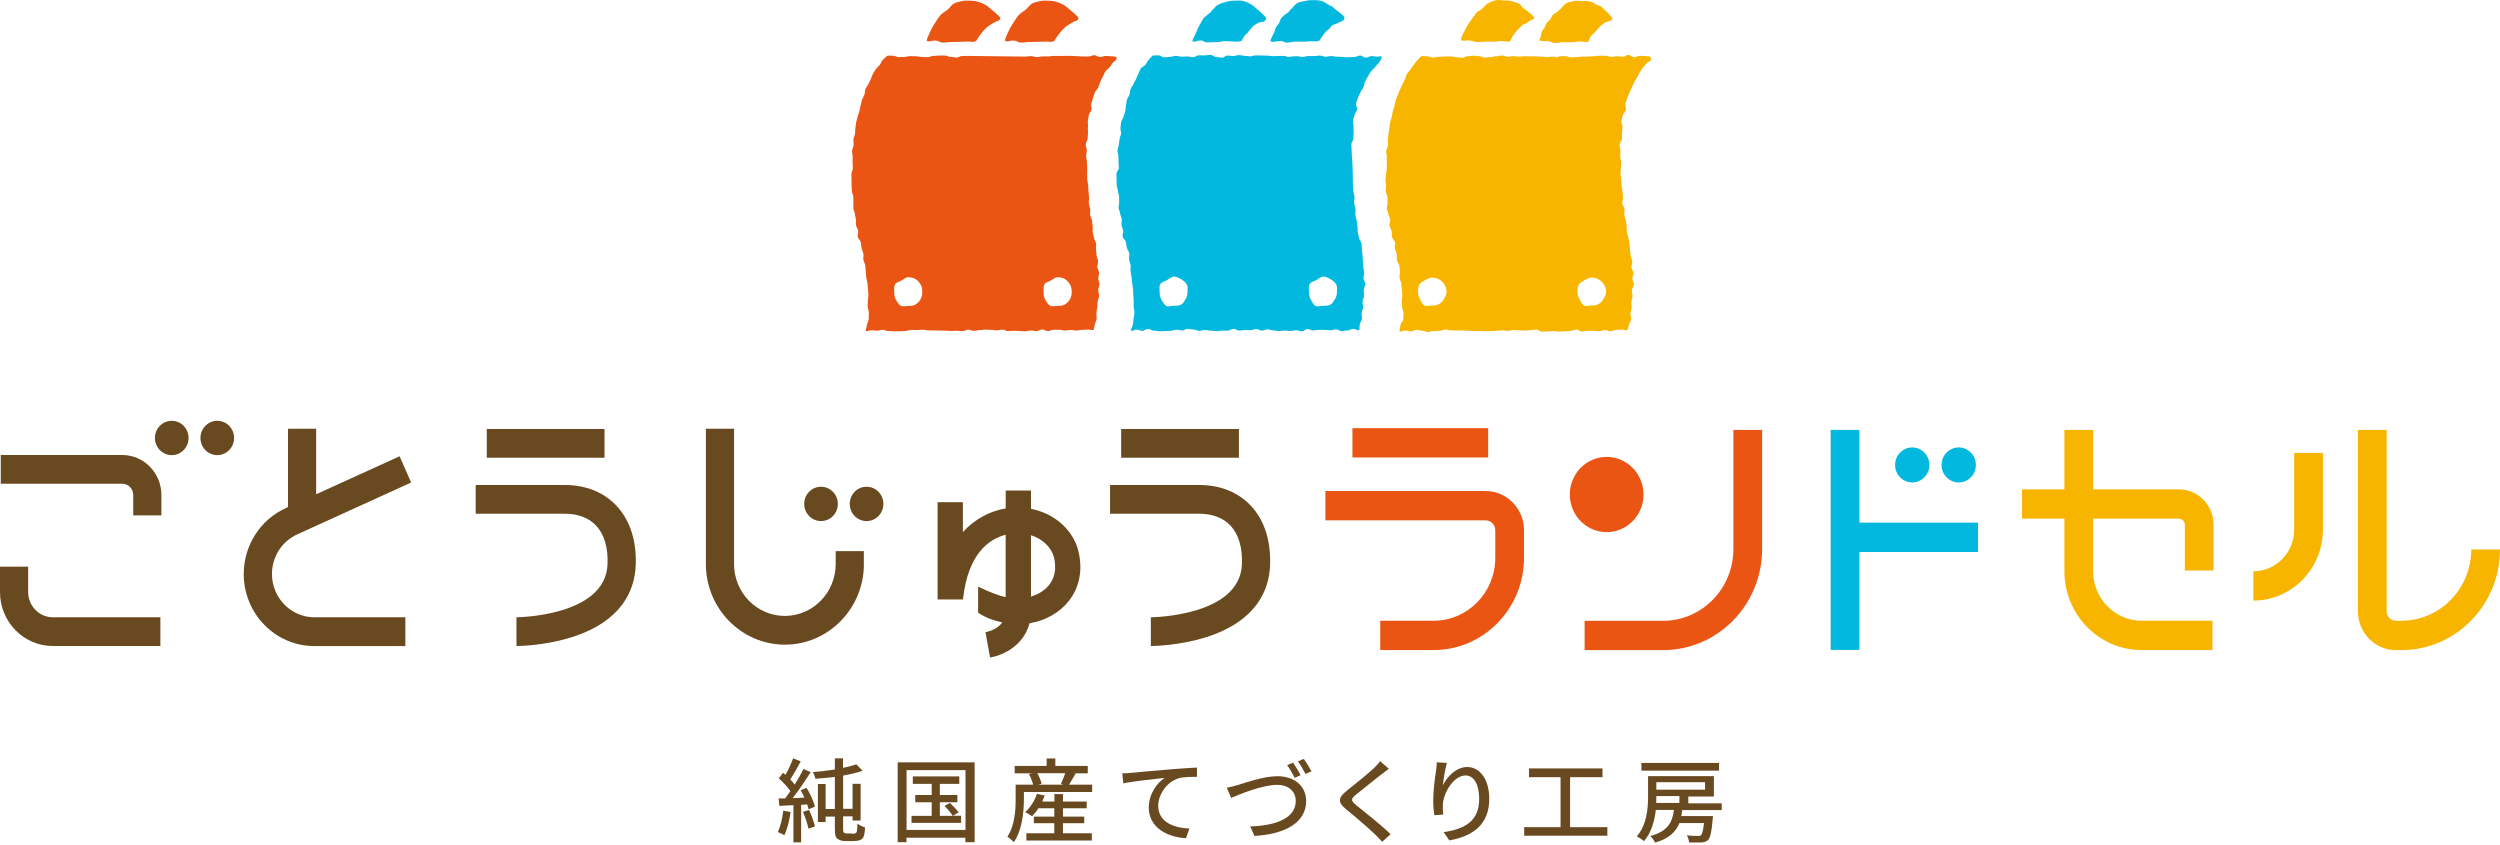 <svg viewBox="0 0 500 169" fill="none" xmlns="http://www.w3.org/2000/svg">
<path d="M193.593 11.181C193.017 11.181 193.017 11.203 192.442 11.203C191.867 11.203 191.867 11.497 191.291 11.497C190.716 11.497 190.716 11.384 190.14 11.384C189.565 11.384 189.565 11.113 188.99 11.113C188.414 11.113 188.414 11.113 187.839 11.113C187.263 11.113 187.263 11.181 186.688 11.181C186.112 11.181 186.112 11.44 185.537 11.44C184.962 11.44 184.962 11.384 184.386 11.384C183.811 11.384 183.811 11.26 183.235 11.26C182.66 11.26 182.66 11.226 182.085 11.226C181.509 11.226 181.509 11.373 180.934 11.373C180.358 11.373 180.358 11.429 179.783 11.429C179.207 11.429 179.207 11.158 178.621 11.158C178.034 11.158 178.012 11.079 177.448 11.158C177.149 11.373 176.839 11.7 176.552 11.982C176.286 12.242 176.198 12.671 175.954 12.976C175.722 13.258 175.412 13.495 175.191 13.812C174.98 14.117 174.77 14.433 174.582 14.771C174.394 15.088 174.316 15.483 174.15 15.833C173.984 16.16 173.807 16.499 173.652 16.849C173.509 17.188 173.221 17.482 173.077 17.843C172.944 18.193 172.988 18.611 172.867 18.983C172.745 19.334 172.502 19.661 172.391 20.034C172.28 20.395 172.214 20.768 172.114 21.14C172.015 21.502 171.959 21.886 171.871 22.258C171.782 22.631 171.594 22.97 171.517 23.354C171.439 23.726 171.295 24.087 171.229 24.471C171.163 24.844 171.14 25.228 171.074 25.612C171.019 25.985 171.052 26.38 170.997 26.764C170.941 27.136 170.731 27.498 170.687 27.881C170.643 28.254 170.753 28.661 170.72 29.045C170.687 29.428 170.443 29.79 170.41 30.174C170.377 30.558 170.554 30.953 170.532 31.337C170.51 31.721 170.532 32.105 170.51 32.489C170.499 32.873 170.576 33.257 170.565 33.641C170.565 34.024 170.277 34.397 170.277 34.781C170.277 35.165 170.299 35.549 170.311 35.933C170.311 36.317 170.311 36.701 170.311 37.084C170.322 37.468 170.355 37.852 170.377 38.236C170.399 38.62 170.654 38.982 170.676 39.365C170.709 39.749 170.631 40.133 170.676 40.517C170.709 40.901 170.631 41.296 170.676 41.669C170.72 42.053 170.93 42.414 170.974 42.787C171.03 43.171 171.118 43.532 171.185 43.916C171.24 44.3 171.14 44.695 171.207 45.079C171.273 45.452 171.561 45.791 171.638 46.163C171.716 46.536 171.461 46.988 171.539 47.36C171.616 47.733 172.037 48.026 172.136 48.399C172.236 48.794 172.214 49.201 172.302 49.585C172.391 49.98 172.59 50.341 172.679 50.725C172.767 51.12 172.601 51.561 172.679 51.945C172.756 52.34 172.977 52.701 173.055 53.085C173.121 53.48 173.088 53.887 173.154 54.282C173.221 54.678 173.188 55.084 173.243 55.479C173.298 55.874 173.442 56.258 173.486 56.642C173.531 57.038 173.564 57.433 173.597 57.828C173.63 58.234 173.663 58.63 173.675 59.014C173.697 59.42 173.553 59.815 173.564 60.211C173.564 60.617 173.564 61.001 173.542 61.396C173.542 61.803 173.807 62.209 173.774 62.593C173.741 63 173.774 63.406 173.741 63.79C173.686 64.185 173.475 64.558 173.409 64.942C173.331 65.337 173.199 65.789 173.099 66.161C173.641 66.353 173.697 66.049 174.261 66.049C174.825 66.049 174.836 66.139 175.401 66.139C175.965 66.139 175.976 65.969 176.541 65.969C177.105 65.969 177.116 66.207 177.68 66.207C178.245 66.207 178.256 66.263 178.82 66.263C179.384 66.263 179.396 66.252 179.96 66.252C180.524 66.252 180.535 66.195 181.1 66.195C181.664 66.195 181.675 65.981 182.239 65.981C182.804 65.981 182.815 66.026 183.379 66.026C183.944 66.026 183.955 65.936 184.519 65.936C185.083 65.936 185.094 66.071 185.659 66.071C186.223 66.071 186.234 66.094 186.799 66.094C187.363 66.094 187.374 66.105 187.938 66.105C188.503 66.105 188.503 66.139 189.078 66.139C189.653 66.139 189.642 66.195 190.218 66.195C190.793 66.195 190.793 66.15 191.358 66.15C191.922 66.15 191.933 66.229 192.497 66.229C193.062 66.229 193.073 65.936 193.637 65.936C194.202 65.936 194.213 66.173 194.777 66.173C195.341 66.173 195.352 66.026 195.917 66.026C196.481 66.026 196.492 65.924 197.056 65.924C197.621 65.924 197.632 65.969 198.196 65.969C198.761 65.969 198.772 66.071 199.336 66.071C199.9 66.071 199.911 65.924 200.476 65.924C201.04 65.924 201.051 66.229 201.616 66.229C202.18 66.229 202.191 66.15 202.755 66.15C203.32 66.15 203.331 66.207 203.895 66.207C204.459 66.207 204.471 66.263 205.035 66.263C205.599 66.263 205.61 66.105 206.175 66.105C206.739 66.105 206.75 66.218 207.314 66.218C207.879 66.218 207.89 65.902 208.454 65.902C209.019 65.902 209.03 66.207 209.594 66.207C210.158 66.207 210.169 65.958 210.745 65.958C211.32 65.958 211.32 65.958 211.885 65.958C212.449 65.958 212.46 66.105 213.024 66.105C213.589 66.105 213.6 66.003 214.175 66.003C214.751 66.003 214.751 66.105 215.315 66.105C215.879 66.105 215.89 65.969 216.466 65.969C217.041 65.969 217.041 65.913 217.617 65.913C218.192 65.913 218.181 66.128 218.734 65.958C218.823 65.585 218.878 65.303 218.956 64.919C219.033 64.547 219.254 64.197 219.321 63.813C219.387 63.44 219.243 63.022 219.288 62.638C219.343 62.266 219.398 61.882 219.431 61.486C219.476 61.103 219.498 60.719 219.531 60.335C219.564 59.951 219.797 59.578 219.819 59.194C219.841 58.81 219.631 58.415 219.642 58.031C219.642 57.647 219.896 57.263 219.896 56.868C219.896 56.484 219.653 56.1 219.642 55.705C219.642 55.321 219.83 54.926 219.819 54.542C219.797 54.158 219.487 53.785 219.465 53.401C219.443 53.017 219.664 52.611 219.62 52.227C219.586 51.843 219.365 51.482 219.321 51.087C219.277 50.703 219.254 50.319 219.199 49.935C219.144 49.551 219.288 49.133 219.232 48.749C219.166 48.365 218.878 48.026 218.812 47.643C218.745 47.259 218.613 46.875 218.546 46.491C218.48 46.107 218.59 45.678 218.535 45.294C218.469 44.899 218.469 44.503 218.402 44.119C218.347 43.724 218.081 43.374 218.026 42.979C217.971 42.584 218.093 42.177 218.026 41.782C217.971 41.387 217.805 41.014 217.761 40.63C217.716 40.235 217.849 39.828 217.805 39.445C217.761 39.049 217.727 38.665 217.694 38.27C217.661 37.875 217.672 37.48 217.639 37.096C217.606 36.701 217.473 36.317 217.451 35.933C217.429 35.538 217.451 35.142 217.429 34.758C217.406 34.363 217.473 33.968 217.451 33.584C217.44 33.189 217.384 32.805 217.373 32.41C217.373 32.014 217.24 31.619 217.24 31.235C217.24 30.84 217.351 30.445 217.362 30.061C217.362 29.666 217.13 29.259 217.152 28.875C217.174 28.48 217.506 28.107 217.528 27.724C217.55 27.328 217.561 26.933 217.595 26.549C217.628 26.154 217.539 25.747 217.595 25.375C217.639 24.98 217.517 24.562 217.572 24.189C217.628 23.794 217.694 23.399 217.761 23.026C217.827 22.631 218.203 22.315 218.281 21.942C218.369 21.547 218.159 21.095 218.247 20.722C218.347 20.338 218.491 19.966 218.602 19.593C218.723 19.209 218.845 18.837 218.978 18.475C219.111 18.103 219.52 17.843 219.664 17.493C219.819 17.132 219.885 16.736 220.051 16.386C220.228 16.036 220.361 15.664 220.56 15.336C220.77 14.997 220.87 14.58 221.091 14.275C221.324 13.959 221.689 13.744 221.932 13.45C222.187 13.157 222.353 12.75 222.629 12.491C222.917 12.22 222.906 12.253 223.194 11.994C223.393 11.813 223.349 11.35 223.072 11.328C222.795 11.305 222.607 11.26 222.298 11.26C221.722 11.248 221.722 11.192 221.147 11.192C220.571 11.192 220.571 11.406 219.996 11.406C219.42 11.406 219.42 11.045 218.845 11.045C218.27 11.045 218.27 11.294 217.694 11.294C217.119 11.294 217.119 11.294 216.543 11.294C215.968 11.294 215.968 11.237 215.392 11.237C214.817 11.237 214.817 11.169 214.242 11.169C213.666 11.169 213.666 11.181 213.091 11.181C212.515 11.181 212.515 11.181 211.94 11.181C211.365 11.181 211.365 11.181 210.789 11.181C210.214 11.181 210.214 11.282 209.638 11.282C209.063 11.282 209.063 11.282 208.487 11.282C207.912 11.282 207.912 11.418 207.337 11.418C206.761 11.418 206.761 11.226 206.186 11.226C205.61 11.226 205.61 11.316 205.035 11.316C204.902 11.316 204.803 11.316 204.725 11.316M184.11 59.872C183.855 60.312 183.512 60.662 183.069 60.922C182.649 61.17 182.184 61.182 181.664 61.182C181.144 61.182 180.557 61.396 180.137 61.148C179.705 60.888 179.418 60.357 179.163 59.917C178.92 59.488 178.842 58.968 178.842 58.438C178.842 57.907 178.765 57.309 179.008 56.868C179.263 56.428 179.905 56.349 180.336 56.089C180.757 55.84 181.144 55.445 181.664 55.445C182.184 55.445 182.715 55.581 183.136 55.829C183.567 56.089 183.91 56.518 184.154 56.959C184.397 57.388 184.453 57.896 184.453 58.426C184.453 58.957 184.342 59.431 184.098 59.861L184.11 59.872ZM213.976 59.872C213.722 60.312 213.378 60.662 212.936 60.911C212.515 61.159 212.051 61.17 211.531 61.17C211.01 61.17 210.424 61.385 210.003 61.136C209.572 60.877 209.284 60.346 209.03 59.906C208.786 59.477 208.72 58.968 208.72 58.426C208.72 57.884 208.642 57.297 208.886 56.868C209.14 56.428 209.782 56.337 210.214 56.089C210.634 55.84 211.021 55.445 211.542 55.445C212.062 55.445 212.593 55.581 213.013 55.829C213.445 56.089 213.788 56.518 214.042 56.959C214.286 57.388 214.341 57.896 214.341 58.426C214.341 58.957 214.231 59.431 213.976 59.872Z" fill="#EA5514"/>
<path d="M186.999 8.11C187.829 8.11 187.829 8.517 188.648 8.517C189.467 8.517 189.467 8.404 190.297 8.404C191.127 8.404 191.127 8.37 191.945 8.37C192.764 8.37 192.775 8.313 193.594 8.313C194.413 8.313 194.424 8.494 195.221 8.223C195.597 7.523 195.984 7.026 196.372 6.54C196.848 5.942 197.323 5.468 197.777 5.152C198.364 4.734 198.928 4.418 199.393 4.248C200.189 3.943 200.212 3.638 199.802 3.232C199.348 2.78 198.906 2.396 198.463 2.058C197.976 1.685 197.556 1.211 197.08 0.962C196.56 0.691 196.051 0.477 195.553 0.33C195.011 0.183 194.48 0.149 193.97 0.138C193.428 0.138 192.886 0.081 192.377 0.217C191.846 0.352 191.293 0.454 190.806 0.702C190.297 0.973 189.92 1.606 189.478 1.967C189.002 2.351 188.482 2.6 188.084 3.04C187.652 3.525 187.32 4.135 186.977 4.632C186.579 5.231 186.269 5.829 186.014 6.371C185.616 7.218 185.361 7.76 185.361 8.2C186.169 8.415 186.169 8.11 186.988 8.11H186.999Z" fill="#EA5514"/>
<path d="M202.632 8.11C203.462 8.11 203.462 8.517 204.281 8.517C205.1 8.517 205.1 8.404 205.929 8.404C206.759 8.404 206.759 8.37 207.578 8.37C208.397 8.37 208.408 8.313 209.227 8.313C210.046 8.313 210.057 8.494 210.854 8.223C211.23 7.523 211.617 7.026 212.005 6.54C212.48 5.942 212.956 5.468 213.41 5.152C213.996 4.734 214.561 4.418 215.026 4.248C215.822 3.943 215.844 3.638 215.435 3.232C214.981 2.78 214.539 2.396 214.096 2.058C213.609 1.685 213.189 1.211 212.713 0.962C212.193 0.691 211.684 0.477 211.186 0.33C210.643 0.183 210.112 0.149 209.603 0.138C209.061 0.138 208.519 0.081 208.01 0.217C207.479 0.352 206.925 0.454 206.439 0.702C205.929 0.973 205.553 1.606 205.111 1.967C204.635 2.351 204.115 2.6 203.716 3.04C203.285 3.525 202.953 4.135 202.61 4.632C202.211 5.231 201.902 5.829 201.647 6.371C201.249 7.218 200.994 7.76 200.994 8.2C201.802 8.415 201.802 8.11 202.621 8.11H202.632Z" fill="#EA5514"/>
<path d="M276.256 11.247C275.979 11.235 275.78 11.337 275.47 11.337C274.895 11.326 274.895 11.224 274.319 11.224C273.744 11.224 273.744 11.518 273.168 11.518C272.593 11.518 272.593 11.111 272.017 11.111C271.442 11.111 271.442 11.393 270.867 11.393C270.291 11.393 270.291 11.461 269.716 11.461C269.14 11.461 269.14 11.393 268.565 11.393C267.99 11.393 267.99 11.348 267.414 11.348C266.839 11.348 266.839 11.213 266.263 11.213C265.688 11.213 265.688 11.337 265.112 11.337C264.537 11.337 264.537 11.122 263.962 11.122C263.386 11.122 263.386 11.213 262.811 11.213C262.235 11.213 262.235 11.213 261.66 11.213C261.085 11.213 261.085 11.382 260.509 11.382C259.934 11.382 259.934 11.247 259.358 11.247C258.783 11.247 258.783 11.303 258.207 11.303C258.075 11.303 257.975 11.427 257.887 11.416C257.333 11.416 257.333 11.201 256.769 11.19C256.205 11.179 256.216 11.19 255.651 11.19C255.087 11.19 255.087 11.247 254.534 11.235C253.98 11.224 253.98 11.134 253.416 11.122C252.852 11.111 252.852 11.122 252.298 11.1C251.745 11.077 251.745 11.1 251.181 11.077C250.616 11.055 250.616 11.28 250.052 11.269C249.488 11.258 249.488 11.179 248.934 11.168C248.381 11.156 248.37 11.032 247.806 11.021C247.241 11.009 247.241 11.201 246.677 11.201C246.101 11.201 246.101 11.111 245.526 11.111C244.951 11.111 244.951 11.54 244.375 11.54C243.8 11.54 243.8 11.382 243.224 11.382C242.649 11.382 242.649 10.976 242.074 10.976C241.498 10.976 241.498 11.077 240.923 11.077C240.347 11.077 240.347 11.066 239.772 11.066C239.196 11.066 239.196 11.427 238.621 11.427C238.046 11.427 238.046 11.292 237.47 11.292C236.895 11.292 236.895 11.337 236.319 11.337C235.744 11.337 235.744 11.168 235.168 11.168C234.593 11.168 234.593 11.371 234.018 11.371C233.442 11.371 233.442 11.472 232.867 11.472C232.291 11.472 232.291 11.077 231.705 11.077C231.118 11.077 231.107 11.043 230.532 11.122C230.233 11.337 229.99 11.732 229.702 12.003C229.436 12.263 229.326 12.647 229.071 12.963C228.839 13.245 228.385 13.37 228.164 13.697C227.954 14.002 227.865 14.397 227.677 14.736C227.489 15.052 227.4 15.436 227.223 15.786C227.057 16.113 226.847 16.43 226.692 16.791C226.548 17.13 226.272 17.435 226.128 17.796C225.995 18.146 226.006 18.564 225.884 18.925C225.763 19.275 225.486 19.591 225.375 19.964C225.265 20.325 225.287 20.732 225.187 21.105C225.088 21.466 225.132 21.872 225.043 22.245C224.955 22.618 224.778 22.956 224.7 23.34C224.623 23.713 224.313 24.04 224.236 24.413C224.169 24.786 224.158 25.17 224.092 25.554C224.036 25.926 224.258 26.355 224.213 26.728C224.158 27.101 223.948 27.462 223.904 27.846C223.859 28.218 223.804 28.602 223.76 28.986C223.726 29.37 223.527 29.732 223.505 30.116C223.472 30.5 223.693 30.895 223.671 31.279C223.649 31.663 223.738 32.047 223.715 32.43C223.704 32.814 223.782 33.187 223.771 33.582C223.771 33.966 223.295 34.339 223.295 34.723C223.295 35.107 223.295 35.49 223.306 35.874C223.306 36.258 223.328 36.642 223.35 37.026C223.361 37.41 223.549 37.783 223.572 38.167C223.594 38.551 223.793 38.923 223.815 39.296C223.848 39.68 223.793 40.064 223.826 40.448C223.859 40.832 223.682 41.238 223.726 41.611C223.771 41.995 223.992 42.345 224.036 42.729C224.092 43.113 224.291 43.463 224.346 43.847C224.402 44.23 224.247 44.637 224.313 45.021C224.379 45.394 224.556 45.755 224.634 46.128C224.711 46.5 224.446 46.952 224.523 47.325C224.601 47.697 225.077 47.98 225.165 48.352C225.265 48.747 225.276 49.154 225.364 49.526C225.453 49.922 225.763 50.261 225.851 50.644C225.94 51.04 225.729 51.491 225.807 51.875C225.884 52.27 226.05 52.643 226.117 53.027C226.183 53.422 226.061 53.851 226.117 54.235C226.183 54.63 226.249 55.026 226.305 55.41C226.36 55.805 226.393 56.2 226.438 56.595C226.482 56.99 226.57 57.386 226.604 57.77C226.637 58.176 226.615 58.571 226.637 58.955C226.659 59.362 226.736 59.746 226.736 60.141C226.736 60.547 226.736 60.943 226.725 61.327C226.725 61.733 226.924 62.14 226.891 62.524C226.858 62.93 226.759 63.325 226.714 63.709C226.659 64.105 226.659 64.511 226.581 64.895C226.504 65.29 226.227 65.731 226.139 66.103C226.681 66.295 226.747 65.922 227.323 65.922C227.898 65.922 227.898 66.171 228.463 66.171C229.027 66.171 229.038 65.787 229.602 65.787C230.167 65.787 230.178 66.126 230.742 66.126C231.307 66.126 231.318 66.25 231.882 66.25C232.446 66.25 232.457 66.227 233.022 66.227C233.586 66.227 233.597 66.16 234.162 66.16C234.726 66.16 234.737 65.934 235.301 65.934C235.866 65.934 235.877 66.092 236.441 66.092C237.005 66.092 237.016 65.764 237.581 65.764C238.145 65.764 238.156 65.911 238.721 65.911C239.285 65.911 239.296 66.182 239.86 66.182C240.425 66.182 240.436 65.99 241 65.99C241.564 65.99 241.564 66.126 242.14 66.126C242.715 66.126 242.704 66.227 243.28 66.227C243.855 66.227 243.855 66.137 244.419 66.137C244.984 66.137 244.995 66.126 245.559 66.126C246.124 66.126 246.135 65.776 246.699 65.776C247.263 65.776 247.274 66.114 247.839 66.114C248.403 66.114 248.414 66.013 248.979 66.013C249.543 66.013 249.554 66.024 250.118 66.024C250.683 66.024 250.694 65.832 251.258 65.832C251.822 65.832 251.834 66.114 252.398 66.114C252.962 66.114 252.973 65.877 253.538 65.877C254.102 65.877 254.113 66.092 254.677 66.092C255.242 66.092 255.253 66.216 255.817 66.216C256.382 66.216 256.393 66.114 256.957 66.114C257.521 66.114 257.532 66.194 258.097 66.194C258.661 66.194 258.672 66.047 259.237 66.047C259.801 66.047 259.812 66.261 260.376 66.261C260.941 66.261 260.952 65.821 261.516 65.821C262.08 65.821 262.091 66.092 262.656 66.092C263.22 66.092 263.231 65.968 263.807 65.968C264.382 65.968 264.382 65.968 264.946 65.968C265.511 65.968 265.522 66.058 266.086 66.058C266.651 66.058 266.662 65.877 267.237 65.877C267.812 65.877 267.812 66.216 268.377 66.216C268.941 66.216 268.952 66.081 269.528 66.081C270.103 66.081 270.103 65.776 270.679 65.776C271.254 65.776 271.309 66.171 271.863 66.013C271.951 65.64 271.863 65.267 271.951 64.884C272.029 64.511 272.316 64.172 272.383 63.788C272.449 63.416 272.272 62.998 272.327 62.603C272.383 62.23 272.571 61.857 272.615 61.473C272.659 61.09 272.46 60.694 272.493 60.299C272.527 59.915 272.803 59.554 272.814 59.159C272.836 58.775 272.737 58.391 272.737 57.995C272.737 57.612 273.091 57.228 273.091 56.832C273.091 56.449 272.704 56.065 272.693 55.669C272.693 55.285 272.847 54.89 272.836 54.506C272.814 54.122 272.67 53.738 272.648 53.355C272.626 52.971 272.604 52.587 272.571 52.191C272.538 51.807 272.549 51.412 272.504 51.028C272.46 50.644 272.427 50.261 272.372 49.877C272.316 49.493 272.372 49.097 272.294 48.714C272.228 48.33 271.896 48.002 271.829 47.618C271.763 47.234 271.619 46.85 271.553 46.466C271.486 46.082 271.564 45.665 271.497 45.281C271.431 44.886 271.398 44.502 271.331 44.118C271.276 43.722 271.121 43.35 271.066 42.966C271.011 42.571 271.154 42.153 271.099 41.769C271.044 41.374 270.878 41.001 270.822 40.617C270.778 40.222 270.955 39.804 270.911 39.42C270.867 39.025 270.712 38.652 270.667 38.268C270.634 37.873 270.623 37.478 270.59 37.094C270.557 36.699 270.59 36.304 270.557 35.92C270.535 35.524 270.579 35.129 270.557 34.745C270.535 34.35 270.524 33.966 270.513 33.571C270.501 33.176 270.479 32.792 270.479 32.397C270.479 32.001 270.38 31.606 270.38 31.222C270.38 30.827 270.313 30.432 270.324 30.048C270.324 29.653 270.258 29.257 270.269 28.873C270.291 28.478 270.667 28.106 270.69 27.722C270.712 27.326 270.69 26.942 270.734 26.547C270.767 26.152 270.656 25.745 270.701 25.373C270.745 24.978 270.546 24.56 270.601 24.176C270.656 23.781 270.833 23.408 270.9 23.035C270.966 22.64 271.331 22.324 271.42 21.951C271.508 21.556 271.099 21.059 271.199 20.687C271.298 20.303 271.475 19.93 271.586 19.569C271.708 19.185 271.94 18.846 272.073 18.496C272.206 18.123 272.527 17.83 272.681 17.48C272.836 17.118 272.847 16.689 273.024 16.351C273.202 16 273.368 15.639 273.567 15.312C273.777 14.973 273.954 14.623 274.186 14.307C274.419 13.991 274.74 13.742 274.994 13.46C275.249 13.166 275.481 12.828 275.758 12.568C276.045 12.297 275.902 12.172 276.189 11.924C276.388 11.743 276.411 11.224 276.145 11.213L276.256 11.247ZM237.127 59.802C236.873 60.243 236.651 60.683 236.22 60.931C235.799 61.18 235.323 61.146 234.803 61.146C234.283 61.146 233.664 61.428 233.243 61.18C232.811 60.92 232.535 60.355 232.28 59.915C232.037 59.486 231.926 58.967 231.926 58.436C231.926 57.905 231.804 57.25 232.048 56.821C232.302 56.381 232.989 56.268 233.42 56.019C233.841 55.771 234.272 55.331 234.792 55.331C235.312 55.331 235.832 55.613 236.253 55.861C236.684 56.121 237.127 56.471 237.371 56.923C237.614 57.352 237.492 57.905 237.492 58.436C237.492 58.967 237.371 59.384 237.127 59.813V59.802ZM266.994 59.802C266.739 60.243 266.518 60.683 266.075 60.931C265.655 61.18 265.179 61.146 264.659 61.146C264.139 61.146 263.519 61.428 263.098 61.18C262.667 60.92 262.39 60.355 262.147 59.904C261.903 59.475 261.804 58.955 261.804 58.425C261.804 57.894 261.682 57.239 261.926 56.81C262.18 56.369 262.866 56.257 263.298 56.008C263.718 55.76 264.15 55.319 264.67 55.319C265.19 55.319 265.71 55.602 266.13 55.85C266.562 56.11 267.005 56.46 267.259 56.9C267.503 57.329 267.381 57.883 267.381 58.425C267.381 58.967 267.259 59.373 267.016 59.802H266.994Z" fill="#03B8DF"/>
<path d="M240.128 8.086C240.537 8.086 240.714 8.267 240.924 8.368C241.135 8.47 241.367 8.47 241.776 8.47C242.595 8.47 242.595 8.425 243.425 8.425C244.255 8.425 244.255 8.222 245.074 8.222C245.893 8.222 245.904 8.301 246.723 8.301C247.542 8.301 247.531 8.436 248.338 8.154C248.515 7.826 248.648 7.521 248.825 7.273C249.025 6.979 249.323 6.788 249.534 6.539C249.755 6.268 249.943 5.986 250.164 5.771C250.419 5.512 250.618 5.218 250.861 5.049C251.127 4.857 251.426 4.721 251.669 4.574C251.968 4.405 252.322 4.439 252.577 4.348C253.373 4.044 253.34 3.637 252.931 3.219C252.709 3.005 252.51 2.779 252.3 2.598C252.068 2.395 251.868 2.18 251.636 2C251.404 1.819 251.171 1.627 250.95 1.435C250.718 1.232 250.496 1.017 250.253 0.882C249.733 0.611 249.224 0.351 248.726 0.216C248.184 0.069 247.63 0.125 247.121 0.114C246.579 0.114 246.059 0.159 245.55 0.295C245.019 0.43 244.488 0.532 244.001 0.78C243.746 0.916 243.414 1.006 243.193 1.243C242.972 1.48 242.794 1.729 242.573 1.898C242.341 2.09 242.208 2.406 241.965 2.576C241.721 2.745 241.522 2.892 241.312 3.118C241.101 3.355 240.781 3.513 240.603 3.784C240.426 4.055 240.294 4.371 240.128 4.631C239.94 4.913 239.807 5.229 239.652 5.5C239.486 5.805 239.397 6.133 239.265 6.415C239.099 6.754 238.966 7.047 238.855 7.307C238.7 7.68 238.468 7.996 238.468 8.255C239.276 8.47 239.309 8.097 240.128 8.097V8.086Z" fill="#03B8DF"/>
<path d="M255.753 8.233C256.162 8.233 256.384 8.176 256.594 8.278C256.804 8.38 256.992 8.526 257.402 8.526C258.221 8.526 258.221 8.334 259.051 8.334C259.88 8.334 259.88 8.334 260.699 8.334C261.518 8.334 261.529 8.244 262.348 8.244C263.167 8.244 263.123 8.391 263.931 8.109C264.108 7.781 264.274 7.533 264.451 7.273C264.65 6.979 264.838 6.697 265.048 6.437C265.27 6.166 265.601 6.008 265.823 5.794C266.077 5.534 266.243 5.218 266.487 5.048C266.752 4.856 267.117 4.856 267.372 4.71C267.671 4.54 267.936 4.416 268.191 4.314C268.988 4.01 269.043 3.535 268.634 3.129C268.412 2.914 268.18 2.722 267.959 2.542C267.726 2.338 267.461 2.203 267.239 2.022C267.007 1.841 266.808 1.616 266.586 1.424C266.354 1.22 266.055 1.141 265.812 1.017C265.292 0.746 264.849 0.34 264.351 0.204C263.809 0.057 263.256 0.023 262.735 0.023C262.193 0.023 261.64 0.035 261.131 0.17C260.6 0.306 260.002 0.328 259.515 0.588C259.261 0.724 258.995 0.983 258.785 1.22C258.575 1.458 258.387 1.683 258.165 1.864C257.933 2.056 257.8 2.372 257.568 2.542C257.335 2.711 257.048 2.813 256.848 3.038C256.638 3.276 256.339 3.479 256.162 3.75C255.985 4.021 255.974 4.416 255.797 4.676C255.609 4.958 255.344 5.184 255.189 5.466C255.023 5.771 255 6.132 254.868 6.415C254.702 6.753 254.536 7.036 254.425 7.295C254.27 7.668 254.082 8.018 254.082 8.278C254.89 8.492 254.923 8.255 255.753 8.255V8.233Z" fill="#03B8DF"/>
<path d="M329.934 11.283C329.658 11.272 329.47 11.227 329.16 11.215C328.584 11.204 328.584 11.17 328.009 11.17C327.434 11.17 327.434 11.441 326.858 11.441C326.283 11.441 326.283 11.001 325.707 11.001C325.132 11.001 325.132 11.351 324.556 11.351C323.981 11.351 323.981 11.249 323.406 11.249C322.83 11.249 322.83 11.385 322.255 11.385C321.679 11.385 321.679 11.148 321.104 11.148C320.529 11.148 320.529 11.148 319.953 11.148C319.378 11.148 319.378 11.238 318.802 11.238C318.227 11.238 318.227 11.317 317.651 11.317C317.076 11.317 317.076 11.317 316.501 11.317C315.925 11.317 315.925 11.418 315.35 11.418C314.774 11.418 314.774 11.475 314.199 11.475C313.623 11.475 313.623 11.227 313.048 11.227C312.473 11.227 312.473 11.249 311.897 11.249C311.764 11.249 311.665 11.464 311.576 11.464C311.023 11.464 311.023 11.339 310.459 11.328C309.894 11.317 309.894 11.452 309.341 11.441C308.788 11.43 308.788 11.339 308.223 11.328C307.659 11.317 307.67 11.272 307.106 11.272C306.541 11.272 306.541 11.272 305.988 11.272C305.435 11.272 305.435 11.272 304.87 11.26C304.306 11.249 304.306 11.339 303.753 11.328C303.2 11.317 303.188 11.238 302.635 11.238C302.082 11.238 302.071 11.351 301.506 11.339C300.942 11.328 300.942 11.102 300.389 11.102C299.813 11.102 299.813 11.26 299.238 11.26C298.663 11.26 298.663 11.407 298.087 11.407C297.512 11.407 297.512 11.52 296.936 11.52C296.361 11.52 296.361 11.227 295.785 11.227C295.21 11.227 295.21 11.136 294.635 11.136C294.059 11.136 294.059 11.26 293.484 11.26C292.908 11.26 292.908 11.554 292.333 11.554C291.758 11.554 291.758 11.441 291.182 11.441C290.607 11.441 290.607 11.272 290.031 11.272C289.456 11.272 289.456 11.317 288.88 11.317C288.305 11.317 288.305 11.351 287.73 11.351C287.154 11.351 287.154 11.509 286.579 11.509C286.003 11.509 286.003 11.26 285.417 11.26C284.83 11.26 284.83 11.17 284.255 11.249C283.956 11.464 283.702 11.825 283.425 12.107C283.159 12.367 282.982 12.694 282.739 12.999C282.507 13.282 282.296 13.587 282.075 13.914C281.865 14.219 281.566 14.467 281.378 14.817C281.19 15.134 281.145 15.54 280.968 15.89C280.802 16.218 280.636 16.556 280.481 16.918C280.338 17.256 280.127 17.584 279.984 17.945C279.851 18.295 279.674 18.634 279.552 19.007C279.43 19.357 279.253 19.707 279.143 20.079C279.032 20.441 278.999 20.825 278.899 21.197C278.8 21.559 278.645 21.909 278.556 22.293C278.468 22.665 278.412 23.038 278.335 23.422C278.257 23.795 278.08 24.145 278.014 24.529C277.947 24.901 277.925 25.285 277.87 25.669C277.815 26.042 277.759 26.426 277.704 26.809C277.649 27.182 277.627 27.566 277.582 27.95C277.538 28.323 277.638 28.718 277.604 29.102C277.571 29.486 277.272 29.836 277.239 30.22C277.206 30.604 277.383 30.999 277.361 31.383C277.339 31.767 277.361 32.151 277.361 32.535C277.35 32.919 277.361 33.291 277.361 33.686C277.361 34.07 277.217 34.443 277.217 34.827C277.217 35.211 277.073 35.595 277.073 35.979C277.073 36.363 277.217 36.735 277.228 37.119C277.239 37.503 277.118 37.887 277.14 38.271C277.162 38.655 277.472 39.016 277.494 39.4C277.527 39.784 277.483 40.168 277.516 40.552C277.549 40.936 277.317 41.342 277.35 41.726C277.394 42.11 277.638 42.46 277.682 42.844C277.737 43.228 277.992 43.567 278.058 43.951C278.113 44.335 277.826 44.764 277.892 45.148C277.959 45.52 278.268 45.859 278.346 46.232C278.423 46.604 278.313 47.022 278.39 47.395C278.468 47.767 278.899 48.061 278.988 48.434C279.087 48.829 278.888 49.281 278.988 49.665C279.076 50.06 279.275 50.421 279.353 50.805C279.441 51.2 279.309 51.629 279.386 52.013C279.463 52.408 279.795 52.747 279.862 53.131C279.928 53.526 279.928 53.933 279.984 54.317C280.05 54.712 279.84 55.141 279.895 55.536C279.95 55.932 280.205 56.304 280.249 56.688C280.293 57.083 280.36 57.479 280.393 57.874C280.426 58.28 280.437 58.676 280.459 59.059C280.481 59.466 280.349 59.861 280.349 60.257C280.349 60.663 280.437 61.047 280.426 61.442C280.426 61.849 280.714 62.255 280.692 62.65C280.659 63.057 280.692 63.475 280.647 63.859C280.592 64.254 280.172 64.593 280.094 64.977C280.017 65.372 279.961 65.869 279.862 66.241C280.404 66.433 280.482 66.106 281.057 66.106C281.632 66.106 281.632 66.275 282.197 66.275C282.761 66.275 282.772 65.97 283.336 65.97C283.901 65.97 283.912 66.151 284.476 66.151C285.041 66.151 285.052 66.388 285.616 66.388C286.18 66.388 286.191 66.207 286.756 66.207C287.32 66.207 287.331 66.162 287.896 66.162C288.46 66.162 288.471 65.914 289.035 65.914C289.6 65.914 289.611 66.072 290.175 66.072C290.739 66.072 290.751 66.094 291.315 66.094C291.879 66.094 291.89 66.094 292.455 66.094C293.019 66.094 293.03 66.162 293.594 66.162C294.159 66.162 294.17 66.196 294.734 66.196C295.299 66.196 295.299 66.196 295.874 66.196C296.449 66.196 296.438 66.264 297.014 66.264C297.589 66.264 297.589 66.219 298.154 66.219C298.718 66.219 298.729 66.162 299.293 66.162C299.858 66.162 299.869 66.072 300.433 66.072C300.997 66.072 301.008 66.174 301.573 66.174C302.137 66.174 302.148 65.993 302.713 65.993C303.277 65.993 303.288 66.061 303.852 66.061C304.417 66.061 304.428 66.117 304.992 66.117C305.557 66.117 305.568 66.027 306.132 66.027C306.696 66.027 306.707 65.914 307.272 65.914C307.836 65.914 307.847 66.343 308.411 66.343C308.976 66.343 308.987 66.286 309.551 66.286C310.116 66.286 310.127 66.207 310.691 66.207C311.255 66.207 311.266 66.32 311.831 66.32C312.395 66.32 312.406 66.264 312.971 66.264C313.535 66.264 313.546 66.185 314.11 66.185C314.675 66.185 314.686 65.914 315.25 65.914C315.814 65.914 315.826 66.298 316.39 66.298C316.954 66.298 316.965 66.162 317.541 66.162C318.116 66.162 318.116 66.162 318.681 66.162C319.245 66.162 319.256 66.252 319.82 66.252C320.385 66.252 320.396 66.027 320.971 66.027C321.547 66.027 321.547 66.252 322.111 66.252C322.675 66.252 322.686 65.981 323.262 65.981C323.837 65.981 323.837 65.925 324.413 65.925C324.988 65.925 324.955 66.162 325.508 65.993C325.597 65.62 325.696 65.372 325.774 64.988C325.851 64.615 326.15 64.276 326.216 63.892C326.283 63.52 326.028 63.091 326.084 62.696C326.139 62.323 326.283 61.95 326.316 61.555C326.36 61.171 326.25 60.776 326.283 60.392C326.316 60.008 326.482 59.635 326.504 59.24C326.526 58.856 326.349 58.461 326.36 58.077C326.36 57.693 326.781 57.309 326.781 56.925C326.781 56.541 326.471 56.157 326.46 55.762C326.46 55.378 326.714 54.983 326.692 54.588C326.67 54.204 326.316 53.843 326.283 53.447C326.261 53.063 326.493 52.657 326.46 52.262C326.427 51.878 326.172 51.516 326.128 51.133C326.084 50.749 326.061 50.365 326.006 49.981C325.951 49.597 325.962 49.202 325.895 48.818C325.829 48.434 325.785 48.05 325.707 47.666C325.641 47.282 325.453 46.909 325.386 46.525C325.32 46.141 325.397 45.724 325.342 45.34C325.276 44.944 325.243 44.561 325.187 44.177C325.132 43.781 324.922 43.42 324.866 43.036C324.811 42.641 324.966 42.223 324.911 41.839C324.855 41.444 324.501 41.094 324.457 40.71C324.413 40.315 324.645 39.897 324.601 39.502C324.556 39.106 324.545 38.711 324.501 38.327C324.468 37.932 324.357 37.548 324.324 37.164C324.291 36.769 324.291 36.374 324.258 35.99C324.236 35.595 324.136 35.211 324.114 34.827C324.092 34.432 324.191 34.036 324.18 33.653C324.169 33.257 324.269 32.862 324.269 32.478C324.269 32.083 324.036 31.699 324.036 31.304C324.036 30.909 324.081 30.513 324.092 30.129C324.092 29.734 323.893 29.328 323.915 28.944C323.937 28.549 324.357 28.176 324.39 27.792C324.413 27.397 324.346 27.002 324.39 26.618C324.424 26.222 324.468 25.838 324.512 25.454C324.556 25.059 324.224 24.619 324.28 24.235C324.335 23.84 324.501 23.467 324.568 23.083C324.634 22.688 325.099 22.394 325.176 22.01C325.265 21.615 324.999 21.152 325.099 20.78C325.198 20.396 325.309 20.012 325.42 19.65C325.541 19.267 325.752 18.928 325.884 18.566C326.017 18.194 326.227 17.855 326.371 17.505C326.526 17.144 326.681 16.782 326.847 16.444C327.024 16.093 327.245 15.766 327.445 15.438C327.655 15.1 327.777 14.716 327.998 14.411C328.23 14.095 328.418 13.733 328.662 13.44C328.916 13.146 329.16 12.807 329.436 12.548C329.724 12.277 329.791 12.401 330.078 12.141C330.277 11.961 330.167 11.294 329.89 11.283H329.934ZM288.77 59.827C288.515 60.268 288.205 60.584 287.774 60.832C287.353 61.081 286.944 61.092 286.424 61.092C285.904 61.092 285.328 61.363 284.908 61.115C284.476 60.855 284.266 60.302 284.011 59.861C283.768 59.432 283.602 58.969 283.602 58.438C283.602 57.908 283.613 57.354 283.857 56.925C284.111 56.485 284.62 56.27 285.052 56.022C285.472 55.773 285.904 55.525 286.424 55.525C286.944 55.525 287.431 55.661 287.851 55.909C288.283 56.169 288.67 56.519 288.925 56.959C289.168 57.388 289.312 57.896 289.312 58.427C289.312 58.958 289.024 59.387 288.781 59.816L288.77 59.827ZM320.683 59.827C320.429 60.268 320.119 60.584 319.688 60.832C319.267 61.081 318.858 61.092 318.326 61.092C317.795 61.092 317.231 61.363 316.81 61.115C316.379 60.855 316.169 60.302 315.914 59.861C315.671 59.432 315.505 58.969 315.505 58.438C315.505 57.908 315.516 57.366 315.759 56.925C316.014 56.485 316.512 56.27 316.954 56.022C317.375 55.773 317.795 55.525 318.326 55.525C318.858 55.525 319.333 55.661 319.754 55.909C320.185 56.169 320.573 56.519 320.827 56.959C321.071 57.388 321.215 57.896 321.215 58.427C321.215 58.958 320.927 59.387 320.683 59.816V59.827Z" fill="#F8B500"/>
<path d="M293.793 8.099C294.203 8.099 294.435 8.155 294.645 8.246C294.856 8.336 295.033 8.404 295.442 8.404C296.261 8.404 296.261 8.336 297.091 8.336C297.921 8.336 297.921 8.336 298.74 8.336C299.559 8.336 299.57 8.2 300.389 8.2C301.207 8.2 301.241 8.494 302.048 8.212C302.225 7.884 302.336 7.523 302.513 7.263C302.712 6.97 302.912 6.687 303.111 6.439C303.332 6.168 303.564 5.919 303.786 5.705C304.04 5.445 304.262 5.174 304.505 4.994C304.771 4.802 305.114 4.745 305.357 4.598C305.656 4.429 305.899 4.18 306.143 4.079C306.939 3.774 306.995 3.582 306.585 3.164C306.364 2.95 306.132 2.769 305.921 2.577C305.689 2.374 305.468 2.193 305.235 2.024C305.003 1.843 304.726 1.696 304.505 1.516C304.273 1.312 304.173 0.928 303.93 0.804C303.409 0.533 302.856 0.375 302.358 0.24C301.816 0.093 301.274 0.081 300.765 0.081C300.223 0.081 299.647 -0.077 299.138 0.048C298.607 0.183 298.087 0.42 297.6 0.669C297.345 0.804 297.102 1.007 296.881 1.256C296.659 1.504 296.471 1.741 296.25 1.922C296.018 2.114 295.719 2.193 295.475 2.351C295.232 2.509 295.132 2.837 294.933 3.063C294.723 3.3 294.535 3.548 294.358 3.819C294.181 4.09 293.97 4.35 293.793 4.61C293.605 4.892 293.428 5.174 293.273 5.456C293.107 5.761 292.974 6.066 292.842 6.349C292.676 6.687 292.477 6.958 292.377 7.218C292.222 7.591 292.211 7.794 292.211 8.054C293.019 8.268 292.952 8.076 293.771 8.076L293.793 8.099Z" fill="#F8B500"/>
<path d="M309.428 8.212C309.837 8.212 310.003 8.303 310.213 8.404C310.424 8.506 310.667 8.596 311.077 8.596C311.895 8.596 311.895 8.427 312.725 8.427C313.555 8.427 313.555 8.461 314.374 8.461C315.193 8.461 315.204 8.291 316.023 8.291C316.842 8.291 316.908 8.562 317.716 8.291C317.893 7.964 317.948 7.535 318.137 7.275C318.336 6.981 318.679 6.823 318.878 6.564C319.099 6.293 319.321 6.055 319.542 5.83C319.796 5.57 319.973 5.288 320.217 5.118C320.482 4.926 320.704 4.678 320.958 4.542C321.257 4.373 321.589 4.328 321.844 4.237C322.64 3.933 322.596 3.673 322.187 3.255C321.965 3.04 321.799 2.781 321.589 2.589C321.357 2.386 321.169 2.148 320.936 1.979C320.704 1.798 320.527 1.55 320.305 1.358C320.073 1.155 319.719 1.155 319.475 1.019C318.955 0.748 318.502 0.421 318.004 0.285C317.462 0.138 316.93 0.229 316.41 0.229C315.868 0.229 315.326 0.082 314.817 0.206C314.286 0.342 313.721 0.398 313.234 0.658C312.98 0.793 312.759 1.042 312.548 1.29C312.338 1.539 312.139 1.776 311.918 1.945C311.685 2.137 311.486 2.363 311.243 2.532C310.999 2.702 310.734 2.803 310.534 3.029C310.324 3.266 310.236 3.605 310.059 3.876C309.881 4.147 309.527 4.316 309.35 4.565C309.162 4.847 309.096 5.209 308.941 5.491C308.775 5.796 308.498 6.033 308.365 6.315C308.199 6.654 308.266 7.049 308.166 7.309C308.011 7.681 307.856 7.84 307.856 8.099C308.664 8.314 308.609 8.212 309.428 8.212Z" fill="#F8B500"/>
<path d="M158.126 162.397C157.89 164.128 157.439 165.879 156.859 167.054C156.58 166.841 155.893 166.542 155.55 166.414C156.108 165.303 156.473 163.7 156.645 162.141L158.105 162.397H158.126ZM161.304 157.548C162.034 158.744 162.764 160.304 162.979 161.329L161.712 161.863C161.669 161.586 161.562 161.244 161.433 160.881L160.23 160.966V168.464H158.684V161.03C157.654 161.073 156.709 161.137 155.872 161.18L155.722 159.684H157.031C157.375 159.214 157.74 158.702 158.083 158.21C157.504 157.377 156.58 156.416 155.765 155.668L156.602 154.557C156.752 154.685 156.945 154.835 157.096 154.963C157.675 153.959 158.277 152.635 158.62 151.673L160.144 152.271C159.479 153.511 158.706 154.899 158.04 155.903C158.384 156.245 158.706 156.608 158.942 156.907C159.629 155.818 160.252 154.707 160.703 153.788L162.141 154.429C161.089 156.074 159.758 158.082 158.534 159.62C159.264 159.62 160.059 159.578 160.874 159.513C160.638 159.001 160.381 158.488 160.123 158.039L161.304 157.569V157.527V157.548ZM161.819 161.991C162.292 163.017 162.785 164.405 163 165.281L161.69 165.73C161.497 164.833 161.068 163.444 160.595 162.376L161.862 161.97H161.841L161.819 161.991ZM170.364 166.755C170.622 166.755 170.858 166.755 171.03 166.67C171.159 166.649 171.288 166.52 171.373 166.285C171.416 166.029 171.481 165.452 171.502 164.705C171.889 165.046 172.468 165.324 173.005 165.474C173.005 166.179 172.855 166.99 172.726 167.332C172.576 167.717 172.275 167.93 171.91 168.058C171.567 168.165 171.051 168.208 170.601 168.208H169.033C168.561 168.208 167.96 168.101 167.595 167.823C167.144 167.546 166.972 167.183 166.972 165.602V163.316H165.126V164.405H163.58V156.8H165.126V161.799H166.972V155.39C165.662 155.54 164.31 155.668 163.064 155.754C163.021 155.39 162.785 154.771 162.592 154.408C164.009 154.301 165.534 154.13 166.972 153.895V151.673H168.604V153.575C169.634 153.361 170.558 153.126 171.266 152.87L172.533 154.151C171.438 154.536 170.064 154.856 168.625 155.113V161.756H170.515V156.758H172.125V164.106H170.515V163.273H168.625V165.687C168.625 166.179 168.647 166.478 168.861 166.584C169.012 166.67 169.205 166.691 169.42 166.691H170.45L170.364 166.755Z" fill="#694A20"/>
<path d="M194.927 152.464V168.444H193.081V167.546H181.294V168.444H179.533V152.464H194.927ZM193.102 165.987V154.024H181.315V165.987H193.102ZM192.222 163.167V164.577H182.303V163.167H186.339V160.454H183.054V159.001H186.339V156.78H182.561V155.284H191.857V156.78H187.971V159.001H191.471V160.454H187.971V163.167H190.547C190.204 162.59 189.495 161.778 188.894 161.18L189.989 160.582C190.612 161.159 191.363 161.971 191.728 162.483L190.59 163.146H192.244H192.222V163.167Z" fill="#694A20"/>
<path d="M218.435 156.929V158.403H204.78V159.813C204.78 162.269 204.458 165.965 202.783 168.422C202.504 168.144 201.796 167.525 201.474 167.332C202.977 165.089 203.127 161.97 203.127 159.813V156.929H206.627C206.476 156.309 206.154 155.455 205.789 154.814L206.476 154.664H202.934V153.19H209.332V151.695H211.071V153.19H217.555V154.664H214.893L215.129 154.707C214.656 155.476 214.206 156.309 213.819 156.929H218.457H218.435ZM212.531 166.649H218.371V168.101H205.274V166.649H210.856V164.641H206.777V163.316H210.856V161.65H207.679C207.292 162.269 206.841 162.803 206.412 163.252C206.09 163.017 205.424 162.611 205.038 162.419C206.068 161.522 206.927 160.133 207.399 158.766L208.945 159.108C208.795 159.514 208.623 159.898 208.452 160.304H210.878V158.809H212.595V160.304H217.34V161.65H212.595V163.316H216.846V164.641H212.595V166.649H212.552H212.531ZM207.464 154.643C207.85 155.305 208.194 156.16 208.323 156.758L207.636 156.929H212.66L212.187 156.779C212.466 156.181 212.81 155.326 213.046 154.643H207.464Z" fill="#694A20"/>
<path d="M226.146 154.58C227.52 154.451 230.827 154.131 234.241 153.853C236.237 153.704 238.105 153.576 239.394 153.511V155.37C238.363 155.37 236.731 155.37 235.765 155.648C233.296 156.374 231.643 158.98 231.643 161.138C231.643 164.47 234.82 165.581 237.891 165.71L237.204 167.632C233.554 167.483 229.753 165.539 229.753 161.522C229.753 158.788 231.407 156.545 232.931 155.584C231.042 155.797 226.705 156.225 224.665 156.673L224.45 154.665C225.18 154.665 225.824 154.622 226.189 154.558H226.168L226.146 154.58Z" fill="#694A20"/>
<path d="M247.533 157.014C249.036 156.544 252.729 155.241 255.498 155.241C258.697 155.241 261.231 157.036 261.231 160.24C261.231 164.513 256.98 166.863 250.882 167.183L250.045 165.282C254.983 165.154 259.148 163.701 259.148 160.219C259.148 158.36 257.817 156.972 255.412 156.972C252.471 156.972 247.898 158.873 246.223 159.578L245.364 157.548C246.051 157.42 246.824 157.207 247.511 157.014H247.533ZM260.136 155.049L258.934 155.562C258.547 154.814 257.946 153.725 257.431 153.02L258.611 152.528C259.084 153.19 259.749 154.301 260.114 155.049H260.136ZM262.304 154.259L261.102 154.793C260.673 154.024 260.114 152.934 259.578 152.272L260.759 151.781C261.252 152.443 261.939 153.618 262.304 154.259Z" fill="#694A20"/>
<path d="M276.341 154.814C275.074 155.839 272.541 157.826 271.188 158.937C270.136 159.834 270.136 160.069 271.209 161.009C272.777 162.291 276.169 164.918 278.123 166.841L276.427 168.358C275.976 167.866 275.503 167.353 275.01 166.884C273.743 165.644 270.995 163.295 269.256 161.885C267.452 160.411 267.624 159.535 269.406 158.103C270.844 156.95 273.528 154.814 274.816 153.596C275.246 153.147 275.783 152.613 276.019 152.229L277.758 153.746C277.285 154.087 276.706 154.6 276.319 154.878V154.835L276.341 154.814Z" fill="#694A20"/>
<path d="M288.599 157.015C289.415 155.37 291.197 153.404 293.452 153.404C295.964 153.404 297.853 155.861 297.853 159.77C297.853 164.876 294.632 167.226 289.866 168.08L288.728 166.435C292.808 165.816 295.835 164.321 295.835 159.813C295.835 156.951 294.847 155.092 293.087 155.092C290.832 155.092 288.75 158.382 288.578 160.796C288.535 161.394 288.535 162.013 288.664 162.911L286.86 163.039C286.753 162.334 286.646 161.287 286.646 160.069C286.646 158.339 286.925 155.84 287.204 154.195C287.311 153.575 287.333 152.977 287.354 152.464L289.372 152.571C289.05 153.725 288.685 155.925 288.578 157.079V157.036L288.599 157.015Z" fill="#694A20"/>
<path d="M321.471 165.432V167.141H304.831V165.432H312.11V155.434H305.797V153.682H320.504V155.434H314.02V165.432H321.471Z" fill="#694A20"/>
<path d="M336.463 161.949C336.42 162.397 336.334 162.803 336.248 163.209H342.582C342.582 163.209 342.582 163.658 342.539 163.85C342.324 166.392 342.067 167.503 341.616 167.994C341.251 168.336 340.821 168.464 340.285 168.486C339.791 168.507 338.846 168.507 337.815 168.486C337.815 168.08 337.601 167.46 337.365 167.076C338.288 167.183 339.168 167.183 339.512 167.183C339.855 167.183 340.027 167.183 340.199 167.033C340.435 166.82 340.628 166.136 340.8 164.619H335.883C335.175 166.371 333.801 167.717 331.009 168.529C330.859 168.144 330.408 167.503 330.065 167.204C333.607 166.243 334.445 164.47 334.788 161.992H331.16C330.923 164.149 330.301 166.499 328.798 168.229C328.519 167.952 327.746 167.46 327.359 167.268C329.378 164.94 329.614 161.65 329.614 159.257V155.22H342.775V159.3H337.665V160.667H344.342V162.013H336.549L336.506 161.97L336.463 161.949ZM343.806 154.13H328.283V152.592H343.806V154.109V154.13ZM331.267 159.214C331.267 159.663 331.267 160.112 331.246 160.582H335.883V159.214H331.267ZM331.267 156.437V157.933H341.015V156.437H331.267Z" fill="#694A20"/>
<path d="M26.646 98.987V103.074H32.278V98.987C32.278 94.583 28.77 91.003 24.455 91.003H0.154V96.751H24.466C25.672 96.751 26.646 97.756 26.646 98.975V98.987Z" fill="#694A20"/>
<path d="M32.08 123.456H10.568C7.846 123.456 5.632 121.198 5.632 118.42V113.338H0V118.42C0 124.371 4.736 129.204 10.568 129.204H32.08V123.456Z" fill="#694A20"/>
<path d="M34.349 91.025C36.208 91.025 37.713 89.49 37.713 87.592C37.713 85.695 36.208 84.16 34.349 84.16C32.49 84.16 30.985 85.695 30.985 87.592C30.985 89.49 32.49 91.025 34.349 91.025Z" fill="#694A20"/>
<path d="M43.455 91.025C45.314 91.025 46.819 89.49 46.819 87.592C46.819 85.695 45.314 84.16 43.455 84.16C41.596 84.16 40.091 85.695 40.091 87.592C40.091 89.49 41.596 91.025 43.455 91.025Z" fill="#694A20"/>
<path d="M164.205 104.214C166.064 104.214 167.569 102.678 167.569 100.781C167.569 98.884 166.064 97.348 164.205 97.348C162.346 97.348 160.841 98.884 160.841 100.781C160.841 102.678 162.346 104.214 164.205 104.214Z" fill="#694A20"/>
<path d="M173.313 104.214C175.172 104.214 176.677 102.678 176.677 100.781C176.677 98.884 175.172 97.348 173.313 97.348C171.454 97.348 169.949 98.884 169.949 100.781C169.949 102.678 171.454 104.214 173.313 104.214Z" fill="#694A20"/>
<path d="M81.082 123.456H62.879C58.198 123.456 54.392 119.572 54.392 114.795C54.392 111.385 56.361 108.28 59.415 106.891L82.222 96.502L79.92 91.251L63.233 98.851V85.741H57.601V101.414L57.114 101.64C52.035 103.955 48.748 109.126 48.748 114.806C48.748 122.756 55.089 129.215 62.868 129.215H81.071V123.467L81.082 123.456Z" fill="#694A20"/>
<path d="M120.904 85.796H97.356V91.544H120.904V85.796Z" fill="#694A20"/>
<path d="M127.149 113.134C127.348 108.188 126.02 104.044 123.287 101.142C120.742 98.432 117.168 96.998 112.952 96.998H95.136V102.745H112.952C115.596 102.745 117.754 103.57 119.215 105.117C120.853 106.856 121.649 109.543 121.505 112.886C121.074 123.286 103.468 123.455 103.291 123.455V129.203C103.524 129.203 108.913 129.18 114.446 127.407C124.582 124.155 126.939 117.843 127.138 113.123L127.149 113.134Z" fill="#694A20"/>
<path d="M247.784 85.796H224.236V91.543H247.784V85.796Z" fill="#694A20"/>
<path d="M250.164 101.142C247.619 98.432 244.045 96.998 239.829 96.998H222.013V102.745H239.829C242.473 102.745 244.631 103.57 246.092 105.117C247.73 106.856 248.526 109.543 248.382 112.886C247.951 123.286 230.345 123.455 230.168 123.455V129.203C230.401 129.203 235.79 129.18 241.322 127.407C251.459 124.155 253.816 117.843 254.015 113.123C254.214 108.177 252.886 104.033 250.164 101.131V101.142Z" fill="#694A20"/>
<path d="M172.77 112.808V110.233H167.137V112.808C167.137 118.521 162.578 123.185 156.968 123.185C151.357 123.185 146.809 118.533 146.809 112.808V85.741H141.177V112.808C141.177 121.694 148.27 128.933 156.979 128.933C165.687 128.933 172.781 121.694 172.781 112.808H172.77Z" fill="#694A20"/>
<path d="M215.717 110.345C214.688 106.043 210.97 102.7 206.2 101.763V98.105H201.143V101.684C197.879 102.226 194.88 103.886 192.579 106.415V100.442H187.521V119.898H192.601L192.634 119.571C193.663 110.774 197.724 107.827 201.132 106.946V119.413C199.738 119.153 197.68 118.306 196.131 117.561L195.622 117.312V122.529L195.777 122.642C197.304 123.624 198.731 124.099 200.446 124.494C199.439 125.905 197.658 126.312 197.436 126.357L197.093 126.425L198.012 131.495L198.366 131.427C200.657 130.998 204.762 129.09 205.902 124.652C209.122 124.133 211.999 122.484 213.825 120.113C215.905 117.436 216.569 113.97 215.706 110.356L215.717 110.345ZM206.2 119.311V107.048C208.569 107.804 210.317 109.498 210.815 111.565C211.302 113.631 210.981 115.483 209.874 116.917C209.044 118.012 207.75 118.848 206.212 119.311H206.2Z" fill="#694A20"/>
<path d="M382.45 96.493C384.344 96.493 385.883 94.922 385.883 92.99C385.883 91.057 384.344 89.486 382.45 89.486C380.556 89.486 379.017 91.057 379.017 92.99C379.017 94.922 380.556 96.493 382.45 96.493Z" fill="#03B8DF"/>
<path d="M391.745 96.493C393.639 96.493 395.178 94.922 395.178 92.99C395.178 91.057 393.639 89.486 391.745 89.486C389.851 89.486 388.312 91.057 388.312 92.99C388.312 94.922 389.851 96.493 391.745 96.493Z" fill="#03B8DF"/>
<path d="M297.632 85.632H270.489V91.497H297.632V85.632Z" fill="#EA5514"/>
<path d="M297.108 98.206H265.079V104.071H297.119C298.184 104.071 299.056 104.96 299.056 106.048V111.572C299.056 118.502 293.524 124.147 286.733 124.147H276.046V130.011H286.733C296.699 130.011 304.803 121.741 304.803 111.572V106.048C304.803 101.72 301.348 98.206 297.119 98.206H297.108Z" fill="#EA5514"/>
<path d="M346.677 109.816C346.677 117.724 340.37 124.159 332.621 124.159H316.919V130.024H332.621C343.545 130.024 352.424 120.964 352.424 109.816V85.984H346.677V109.816Z" fill="#EA5514"/>
<path d="M371.884 85.985H366.137V129.981H371.884V110.399H395.604V104.524H371.884V85.985Z" fill="#03B8DF"/>
<path d="M435.771 97.867H418.626V85.984H412.879V97.867H404.409V103.732H412.879V114.253C412.879 122.94 419.81 130.013 428.323 130.013H442.497V124.148H428.323C422.974 124.148 418.626 119.712 418.626 114.253V103.732H435.771C436.427 103.732 436.966 104.281 436.966 104.951V114.11H442.713V104.951C442.713 101.041 439.602 97.867 435.771 97.867Z" fill="#F8B500"/>
<path d="M458.835 105.938C458.835 110.529 455.175 114.252 450.677 114.252V120.117C458.34 120.117 464.582 113.747 464.582 105.927V90.585H458.835V105.927V105.938Z" fill="#F8B500"/>
<path d="M480.27 124.16H479.194C478.172 124.16 477.332 123.314 477.332 122.26V85.985H471.585V122.26C471.585 126.543 474.997 130.025 479.194 130.025H480.27C491.151 130.025 499.998 120.997 499.998 109.894H494.251C494.251 117.757 487.987 124.149 480.281 124.149L480.27 124.16Z" fill="#F8B500"/>
<path d="M323.025 106.227C326.988 105.272 329.442 101.22 328.507 97.177C327.571 93.133 323.601 90.629 319.638 91.583C315.675 92.537 313.221 96.589 314.156 100.633C315.092 104.677 319.062 107.181 323.025 106.227Z" fill="#EA5514"/>
</svg>
